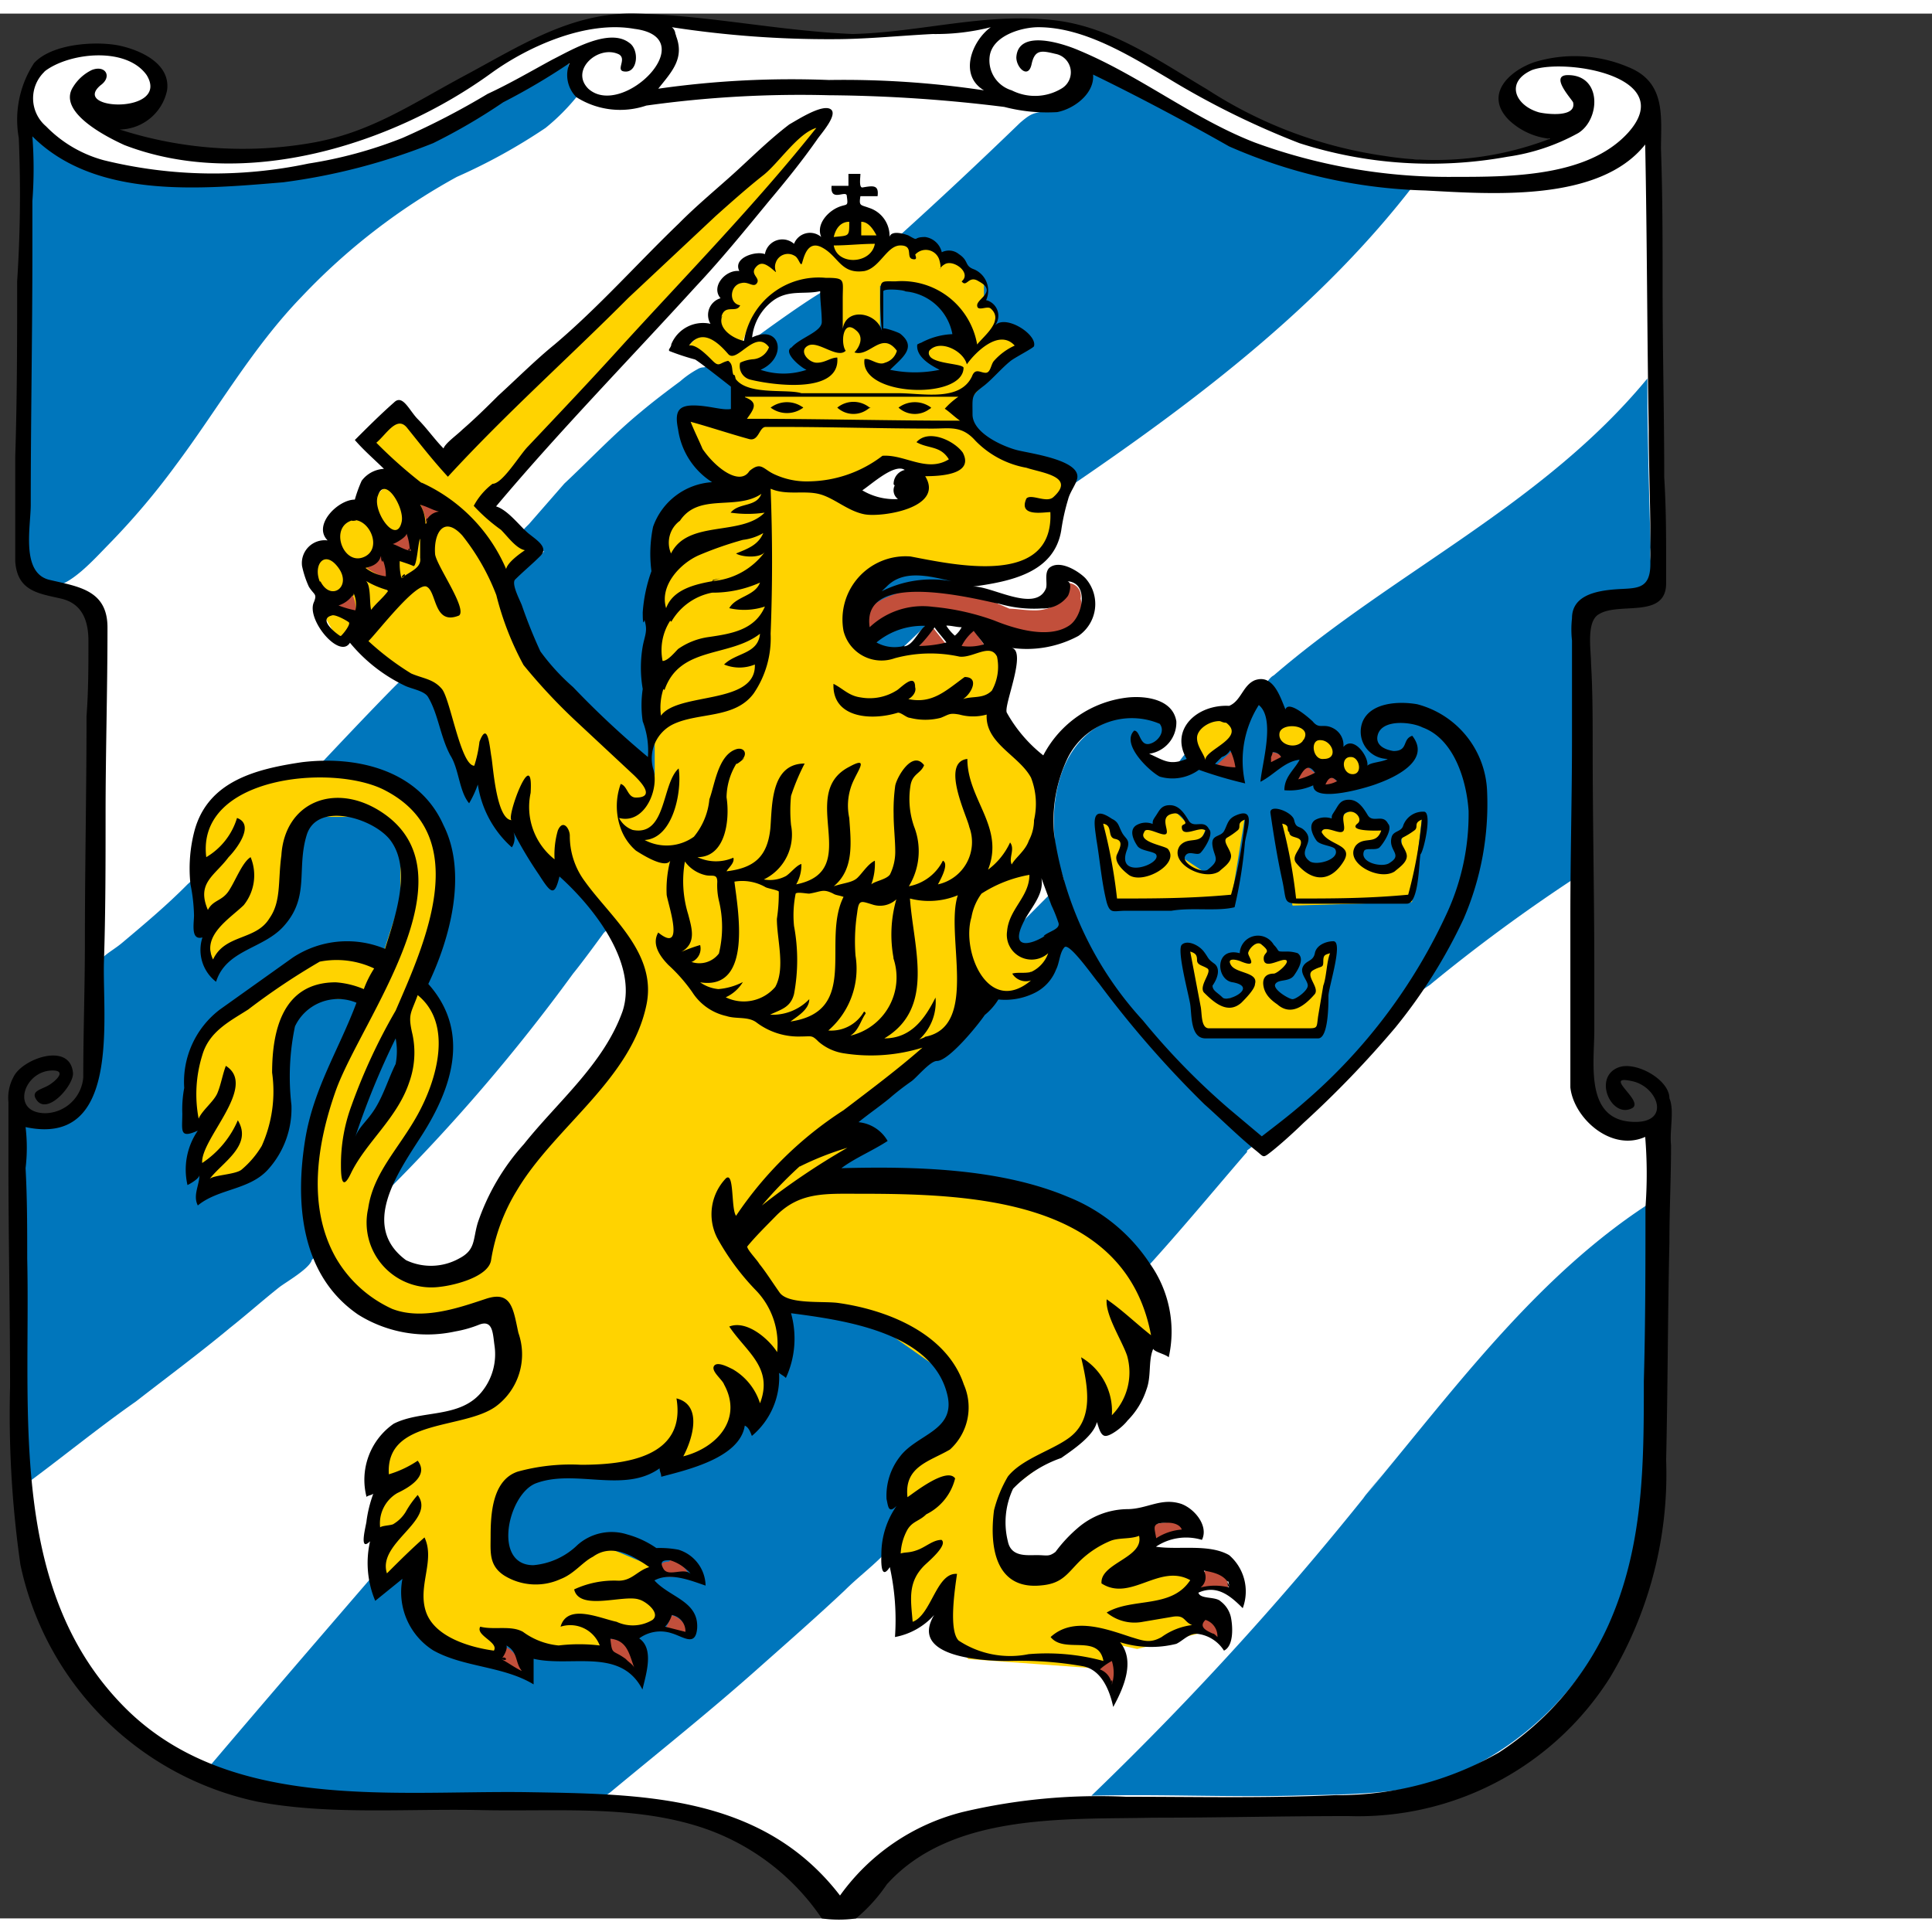 <svg id="gbg-logo-white-text" xmlns="http://www.w3.org/2000/svg" viewBox="0 0 71 70" width="70" height="70">
  <rect x="0" y="0" width="71" height="70" fill="#333333" stroke="none"/>
  <defs>
    <style>.cls-1{fill:#fff}.cls-2{fill:#0076bc}.cls-3{fill:#ffd300}.cls-4{fill:#c24f3b}</style>
  </defs>
  <path class="cls-1" d="M30.71,69.81c-.57,0-.69-.5-1.07-.88a10,10,0,0,0-1.19-1.06,8.55,8.55,0,0,0-3.13-1.5,23.32,23.32,0,0,0-6.27-.51c-4.39,0-9.46.63-13.35-1.88a11.56,11.56,0,0,1-3.95-4.57A17,17,0,0,1,.56,52.14c0-2.26,0-4.58-.06-6.83C.5,43.55.5,41.8.44,40c.5.38,1,.82,1.63.57A1.79,1.79,0,0,0,3.19,39.1V37.22c.07-2.69.07-5.32.13-8,0-2,.06-4,.06-5.95,0-1.13-.31-1.75-1.5-2S.69,20.12.69,19.05c0-3.07.06-6.14.06-9.15C.75,8.27.94,6.58.81,5S.69,1.88,2.32,1.44C3.26,1.19,5.83,1.13,6,2.63c.13,1.19-1.44,1.44-2.32,1.63a15.21,15.21,0,0,0,6.27.88c2.63-.19,4.76-1.32,7-2.57,2-1.07,4-2.38,6.39-2.32,2.63.06,5.2.63,7.83.56S36.35-.06,39,.38c2.44.43,4.38,2.06,6.52,3.19a15.39,15.39,0,0,0,7.08,1.82A11.9,11.9,0,0,0,56,5c.31-.06,1-.18.94-.5s-.88-.44-1.19-.62c-.94-.76-.19-1.63.69-1.95a4.83,4.83,0,0,1,3.51.32c.81.5.81,1.44.81,2.25,0,1.38,0,2.82.07,4.2,0,2.26.06,4.51.06,6.77,0,1.25,0,2.51.06,3.82,0,.5.19,1.94-.25,2.26-.69.44-2.07-.19-2.44.81A4.71,4.71,0,0,0,58.15,24v2.2c0,2.69.07,5.45.07,8.14V37.1c0,1.13-.38,2.88.62,3.63a2,2,0,0,0,1.32.32c.19,0,.75-.19.88,0s0,.69,0,.87c0,.94,0,1.95-.07,2.89-.06,2.57-.06,5.14-.12,7.71a14.5,14.5,0,0,1-2.44,9.4c-2.26,2.94-5.77,4.13-9.34,4.13-2.2,0-4.45.06-6.65.06-3.44,0-7.89-.25-10.27,2.89C31.65,69.56,31.4,69.81,30.71,69.81Z"></path>
  <path class="cls-2" d="M50.88 53.58A115.28 115.28 0 0140.11 65.49c2.5-.06 5 .06 7.45 0 1.88-.06 4.14 0 5.89-.75A11.43 11.43 0 0060 56.9a27.74 27.74 0 00.5-7.2V43.8c-3.82 2.51-6.7 6.27-9.59 9.78S54.14 49.57 50.88 53.58zm-49-32.52c.69 0 1.57-1 2.13-1.57a26.9 26.9 0 002.44-2.88C8 14.54 9.27 12.28 11.09 10.4A23.15 23.15 0 0116.79 6 21.11 21.11 0 0020.05 4.2 7.74 7.74 0 0021.24 3a1.32 1.32 0 01-.31-1.26c-1.75.82-3.26 2.07-4.95 2.82a18.35 18.35 0 01-5.7 1.57c-3 .25-6.9.44-9.22-1.82C1.06 7.08 1 9.9 1 12.78 1 14.6.94 16.36.94 18.17.88 19.05.5 21.06 1.88 21.06zM47.44 5.64C44.74 4.83 42.55 3.2 40 2.13c0 .75-.63 1.19-1.32 1.38s-.68.06-1.19.5C36 5.45 34.53 6.83 33 8.21l-2.76 2c-.87.51-2.56 1.76-2.56 1.76L25.88 13h0a.44.44 0 00-.25.07 3.44 3.44 0 00-.63.44c-.5.37-1 .75-1.44 1.12-1 .82-1.88 1.76-2.82 2.64l-1.31 1.5c-.32.31-.25.25 0 .44l.56.56c-.31.32-.69.63-1 .94L14.6 24.63c-.94.94-2.76 2.88-2.76 2.88L6.89 32c-.75.76-1.56 1.44-2.38 2.13-.44.38-1 .57-1 1.13 0 1.13 0 2.26-.06 3.39a2.13 2.13 0 01-.57 1.5 1.76 1.76 0 01-1.31.56c-.26 0-.57-.06-.82-.06-.06.06 0 .25-.06.31a4.91 4.91 0 000 1.38c0 4 .06 7.9.06 11.85C2.19 53.14 3.57 52 5 51c1.13-.88 2.32-1.76 3.45-2.7.63-.5 1.19-1 1.82-1.5.25-.19 1.12-.69 1.19-1L14 43.43h.06a67.2 67.2 0 007-8.15s.31-.37 1.13-1.5L39.54 17.23c4.58-3.13 9.09-6.58 12.47-11A19.42 19.42 0 0147.44 5.64zM60.66 19.62c-.06-2.07-.12-4.14-.12-6.21-3.83 4.64-9.28 7.08-13.73 10.91-.12.06-.19.18-.31.31l-2.88 2.51c-.19.18-.32.43-.51.62l-.25.25c-.69-.19-1.38-.94-1.12-1.56 0 .06.06.06.06.12.5.94 1.56-.31.69-.63a2.68 2.68 0 00-2.63.63c-1.2 1.13-1.32 3.2-.94 4.7l.18.57L13.6 57.53c-2 2.32-4 4.64-6 7 2.51 1.06 5.21 1 7.84 1 1.44 0 2.88.06 4.26.06.94 0 2 .38 2.76-.25 1.81-1.5 3.69-3 5.45-4.57 1.06-.94 2.13-1.88 3.13-2.82.44-.44.94-.82 1.38-1.26l9.71-10.59c1.26-1.38 2.45-2.82 3.64-4.2.06-.06.06-.06.06-.12h0l.57-.44h0a.63.63 0 00.37-.12c.5-.38.94-.76 1.44-1.2.82-.75 1.57-1.5 2.32-2.31a12.09 12.09 0 001.07-1.38l.94-.63a61.94 61.94 0 015.26-3.88 4 4 0 00.06-1.51V23c0-.94.07-1.57 1.19-1.69.69-.13 1.63.19 1.7-.82A2 2 0 0160.66 19.62z"></path>
  <path class="cls-2" d="M41.8,26.51c.06.19-.06,0,0,0Z"></path>
  <path class="cls-3" d="M43.87,27l.31.69,1.19-.88.13-.82-1.13-.12-.63.75Z"></path>
  <circle class="cls-3" cx="47.44" cy="26.51" r=".63"></circle>
  <circle class="cls-3" cx="48.63" cy="27.07" r=".56"></circle>
  <path class="cls-3" d="M40.92,32.78l4.32-.13.51-3.13-.51.31-.37.5.06.69-.63.56L43.43,31l.12-.44h.5L44.3,30l-.56-.13-.63-.63-.43.19-.13.44-.69.06.06.44.76.38-.19.62-.88.13-.38-.31.13-.76-.88-.81-.12.25Zm6.58,0,4.39-.13.37-3.13-.44.31-.31.5V31l-.56.56L50,31.15l.12-.57h.57L51,30l-.57-.13-.69-.63-.37.19-.13.44-.81.13.12.37.76.38-.13.62-.88.13-.44-.31.13-.76-.82-.81-.18.25Zm-3.32,4.7,4.32-.07.44-3.13-.44.31-.5.57.19.62-.63.57-.94-.44.19-.57.57-.06.25-.56L47,34.59,46.37,34l-.37.18-.19.44-.75.13.12.37.75.38-.12.56-.94.19-.38-.31.13-.82-.88-.81-.12.31Z"></path>
  <ellipse class="cls-3" cx="49.63" cy="27.64" rx=".38" ry=".44"></ellipse>
  <path class="cls-3" d="M44.05,59.53l-.56-1.25L43.93,57,42.3,56.9,42,55.46l-2,.44-1.63,1.44-1.5-.56-.13-2.26,2.14-1.63,1.19-1.38.69.5.87-1.19.19-1.88.82.07-.51-2.39-1.75-1.88-4.07-1.5-6.21-.38L32,41.61l-1.63-.37L36,36.16,37.66,36l1.07-1.38-.44-.31-1.13-.13.63-1.88.75-1.44-.06-3.13L36.66,26l.44-1.69-.19-1.13-4.76.31L31.46,22l1.38-1.51,2.69.38,2.63-.63L39,18.68l.31-1.63L38,16.48l-1.94-.75-.69-1.25,1.19-1.32L37.66,12l-1.13-.31L36.6,11l-.44-.57V9.9l-1-.88h-.57l-.31-.43-1.82-.26-.19-.68-.94-.32-.69.38-.18.81-.69-.12-.44.37-.63-.12-.38.44-.75.12-.06.5-.75.32.06.69-.38.31v.75l-.75.06-.62.57,1.19.56.94.82.12,1.44-2.07-.5.51,1.63,1.12,1.06-2,.75-.63.88-.19,3.13V28L19.8,24.13l-1.25-2.89,1.19-1.5L17.92,18l8.46-9.15L30.33,4h-.81l-4.2,3.76-9,8.59-1.63-1.63-1.19,1.06.94,1.32-.94.94-.88.44-.31.94-.81.87.44,1.88.5.88.69-.12,2.19,1.63.69.5,1.13,2.75.62.19.44,1.44.88.63,2.32,2.19L23.12,35v1.82l-1,2.13-2.07,2.25L18.11,44l-.5,1.82-2.32.44-1.5-1.19.56-2.63,1.5-2.51.5-2.7-1.06-1.44.44-.69.62-2.57-.62-3.13L14,28.14l-1.82-.32L10.09,28,8,29l-.82,1.37.44,3.51.25,1.32L9,34.28l1.07-.56.44-1.45.25-1.88.94-.87h1.75l1.26,1v2.07L14,34.78l-.37-.12-1.32-.19-1.13.37-1.25.82L7.83,37l-.62,1.38L7,40.8l.57.25-.31.81.31,1.44,1.94-.81.82-1.88V38l1.06-1.82,2.07.06-2.07,5.33.19,3.51,1.57,2.63,2.63.5,2.19-.31.69,1.25-.94,2-3.51,1.31-.37,2-.19,1.69.19,1.44,1-.19.62,2.2,2.7,1.06.06-1,1.26.69,2.82.12.12-1h1.51l.37-.62-.88-1.07.76-.63-2.07-.87-1.44.87-1.88.32-.38-1.7,1-1.88,1.76-.12,2.57-.5,1,.31,1.75-.81.94-1.19.94-.44V49.57l.63.19-.19-2.26,3.32.63,2.76,1.94.19,2.2-1.94,1.5.25,1.13-.44,1.25.44,3.07,1.13-.69.18.82.88,1.12,5.2.38-.12-1,1.13.25ZM32.65,11.84h-.31V10l1.62.32,1.13.87.32.94L34.53,12l-.5.31.19.38.87.37L34,13.47l-1.63-.18.56-.63.25-.5ZM12.85,42.05l.5-2.63,1.44-2.26-.32,2.7ZM29.52,13.41l-1.63-.12L27.76,13l.75-.68-.19-.44-1.06.25.31-.82.94-1L30.39,10l.07,1.75L29.7,12l-.44.5.76.69Z"></path>
  <path class="cls-4" d="M15.48,18.11a1.94,1.94,0,0,1,.19.63v.06l.06-.12a1.05,1.05,0,0,1,.5-.44l-.82-.32Zm-1.07,1.38a1.77,1.77,0,0,0,.63.38h.06V19.8a1.12,1.12,0,0,0-.19-.75C14.85,19.24,14.66,19.36,14.41,19.49Zm-.94.88a2.71,2.71,0,0,0,.75.37h.07v-.06A1.37,1.37,0,0,0,14,19.8.75.75,0,0,1,13.47,20.37Zm25.7.56h0a.71.71,0,0,1-.19.69,1.59,1.59,0,0,1-1,.31c-.32,0-.63-.06-.88-.06l-.44-.19a9.44,9.44,0,0,0-2.7-.5,3.14,3.14,0,0,0-2.06.69v.82A2.72,2.72,0,0,1,34,22a6.62,6.62,0,0,1,2.26.44,6.1,6.1,0,0,0,2.07.5,1.37,1.37,0,0,0,1.06-.38,1,1,0,0,0,.32-1.06A.48.48,0,0,0,39.17,20.93Zm-26.76.82A1,1,0,0,0,13,22h.07a1.14,1.14,0,0,0-.19-.76A.92.92,0,0,1,12.41,21.75Z"></path>
  <path class="cls-4" d="M33.78,23.25a1.09,1.09,0,0,0,.44.06,1.94,1.94,0,0,0,.56-.12l-.5-.63Zm1.44,0a1,1,0,0,0,.44.06,1.58,1.58,0,0,0,.5-.12l-.44-.63Zm9.46,4.39a1.8,1.8,0,0,0,.82.18h.06v-.06a1.61,1.61,0,0,0-.19-.75Zm2.07-.5h0l-.13.43h.07c.12,0,.18-.06.31-.12s.12-.06.19-.13A1,1,0,0,0,46.75,27.14Zm.94.94-.06.12h.06a1.13,1.13,0,0,0,.69-.25L48,27.64A1.77,1.77,0,0,0,47.69,28.08ZM48.88,28l-.25.38h.06a.65.65,0,0,0,.5-.13Zm-6,27.45a1.94,1.94,0,0,0-.57.12H42.3l.12.63h.07c.25-.19,1-.31,1-.38C43.43,55.52,43.24,55.4,42.93,55.4Zm-18.3,1.44a.47.47,0,0,0-.25.06c-.07.19-.13.25-.07.38s.25.12.38.12H25a.45.45,0,0,1,.32.07l.06-.07C25.13,57,24.88,56.84,24.63,56.84Zm19.67.38h0a1.05,1.05,0,0,1-.25.69,2.34,2.34,0,0,1,.57-.07,1.1,1.1,0,0,1,.5.07h.06v-.07C45.18,57.34,44.62,57.22,44.3,57.22ZM24.63,58.85a.89.89,0,0,1-.19.5l.75.25v-.32A.73.73,0,0,0,24.63,58.85ZM44.3,59h0c-.12.13-.18.19-.12.31s.19.25.38.32.12.06.18.06h.07v-.44C44.68,59.16,44.56,59,44.3,59Zm-21.87.75v.63a1.1,1.1,0,0,1,.82.5l.06.06v-.06a.8.8,0,0,0-.06-.63A1,1,0,0,0,22.43,59.72ZM18.55,60a3.54,3.54,0,0,1-.19.63,5.18,5.18,0,0,1,.75.44l.07.06v-.19A1.15,1.15,0,0,0,18.55,60Zm21.81.88.06.06a1.07,1.07,0,0,1,.38.5v.07l.12-.07h0a1,1,0,0,0-.06-.94Z"></path>
  <path class="cls-1" d="M31.08,17.67l2,.32.31-1.51-1.82.5Z"></path>
  <path d="M29.52,14.48a1,1,0,0,0-1.2,0,1,1,0,0,0,1.2,0C29.39,14.35,29.39,14.6,29.52,14.48Zm2.44,0a.94.94,0,0,0-1.19,0,.88.88,0,0,0,1.19,0C31.77,14.35,31.77,14.6,32,14.48Zm2.26,0a1,1,0,0,0-1.2,0,.89.89,0,0,0,1.2,0C34,14.35,34.09,14.66,34.22,14.48Z"></path>
  <path d="M61.35,39.86c0-.69-1.25-1.38-1.88-1.13-.94.37-.25,1.88.5,1.5.5-.25-1.13-1.25,0-1,.94.19,1.44,1.5.13,1.5-1.88,0-1.51-2.13-1.51-3.38V35.16c0-2.76-.06-5.46-.06-8.21,0-1,0-2.07-.06-3.07,0-.5-.19-1.57.31-1.82.75-.44,2.45.19,2.45-1.13v-.56c0-1.13,0-2.2-.07-3.32,0-2.32-.06-4.64-.06-7,0-1.7,0-3.39-.06-5.08,0-1.19.19-2.44-1.19-3a5.05,5.05,0,0,0-3.45-.19c-.94.32-1.88,1.2-.94,2.14a2.57,2.57,0,0,0,1.5.68,11.76,11.76,0,0,1-6.08.63,16.14,16.14,0,0,1-6.51-2.44C42.61,1.75,40.86.5,38.79.25c-2.51-.31-4.95.44-7.46.5C28.58.63,26,.06,23.37,0,21-.06,19.11,1.19,17.11,2.26S13.6,4.39,11.4,4.76a14.75,14.75,0,0,1-7-.5A1.81,1.81,0,0,0,6.14,2.82c.13-.94-.88-1.44-1.69-1.63s-2.51-.12-3.2.63A3.8,3.8,0,0,0,.69,4.57,48.94,48.94,0,0,1,.63,9.84c0,2.13,0,4.26-.07,6.45v3.83c.07,1.12.88,1.19,1.69,1.38s1,.87,1,1.56c0,.94,0,1.82-.07,2.76,0,2.76-.06,5.51-.06,8.27,0,1.69-.06,3.32-.06,5a1.43,1.43,0,0,1-1.38,1.32c-1.32,0-.81-1.57.25-1.57.57,0,.06.44-.19.57s-.56.19-.44.44c.38.75,1.45-.5,1.38-.94-.12-1.13-1.88-.5-2.19.18A1.6,1.6,0,0,0,.31,40v2.26c0,2.76.06,5.45.06,8.21A38.91,38.91,0,0,0,.75,57a11.29,11.29,0,0,0,8.71,8.71c2.63.5,5.52.25,8.21.31s5.39-.19,7.9.57A8.59,8.59,0,0,1,30.2,70a4.43,4.43,0,0,0,1.26,0,6,6,0,0,0,1.13-1.25c2.38-2.64,6.58-2.38,9.77-2.45,2.38,0,4.76-.06,7.21-.06a10.94,10.94,0,0,0,9.59-5.08,14.52,14.52,0,0,0,2.07-8c.06-2.69.06-5.32.12-8,0-1.19.06-2.38.06-3.57C61.35,41.05,61.54,40.3,61.35,39.86ZM38.16.5c1.7,0,3.39,1.07,4.77,1.88a30.35,30.35,0,0,0,4.82,2.38,15.77,15.77,0,0,0,7.65.5A7.55,7.55,0,0,0,58,4.39c.81-.5.88-2.13-.38-2.13-.69,0,.13.87.19,1,.13.56-.94.44-1.25.37-.88-.25-1.26-1.12-.25-1.56,1.25-.44,5.39.25,3.51,2.32C58.34,6,55.52,6,53.45,6a20.71,20.71,0,0,1-7.33-1.26c-2.25-.87-4.2-2.44-6.45-3.38-.57-.25-2.26-.82-2.32.25,0,.38.44.81.56.25s.38-.5.88-.38A.69.69,0,0,1,39,2.76a1.89,1.89,0,0,1-1.82.06,1.15,1.15,0,0,1-.81-1.25C36.47.81,37.54.5,38.16.5ZM24.82.75A.34.34,0,0,0,24.69.5a37.9,37.9,0,0,0,5.95.44c1.19,0,2.45-.13,3.64-.19A8.21,8.21,0,0,0,36.41.5c-.69.5-1.19,1.76-.25,2.32a34.78,34.78,0,0,0-5.7-.38,34.69,34.69,0,0,0-6.27.32c.5-.63,1-1.13.63-2C24.82.69,24.88.94,24.82.75ZM1.63,2.13c.88-.69,3-.94,3.76.13.88,1.44-2.82,1.31-1.69.37.43-.31.18-.75-.32-.56a1.65,1.65,0,0,0-.69.62C2.07,3.63,4,4.57,4.57,4.83c4.39,1.69,9.84,0,13.48-2.64,1.38-1,3.51-1.94,5.26-1.63,2.57.32-.44,3.33-1.69,2.2-.69-.69.38-1.63,1.13-1.26.31.19-.19.63.25.63s.5-.81.12-1.06c-.75-.57-2.19.31-2.82.62-.81.44-1.56.88-2.38,1.26a28.07,28.07,0,0,1-3.13,1.62,16,16,0,0,1-3.45.94,16.9,16.9,0,0,1-7.52-.12A4.65,4.65,0,0,1,1.69,4.14a1.35,1.35,0,0,1-.06-2C2.07,1.82,1.57,2.19,1.63,2.13ZM60.47,43.87c0,2.13,0,4.26-.06,6.39,0,3.07,0,6.08-1.32,9a11,11,0,0,1-4,4.64,11.86,11.86,0,0,1-6,1.57c-2.57.12-5.14.06-7.71.06a21.74,21.74,0,0,0-6,.56,7.92,7.92,0,0,0-4.51,3.07C28,65.43,23.56,65.43,19.3,65.36c-4.83-.06-10.72.69-14.54-2.94C.25,58.09,1.13,51.45,1,45.75c0-1.13,0-2.2-.06-3.32a6.35,6.35,0,0,0,0-1.51c3.51.75,2.82-4,2.88-6.08.06-1.81.06-3.63.06-5.39,0-2.31.07-4.57.07-6.89,0-1.38-1.07-1.5-2.13-1.75s-.69-1.95-.69-2.76c0-3.07.06-6.21.06-9.28V6.89a15.75,15.75,0,0,0,0-2.38C3.51,6.83,7.39,6.45,10.4,6.2a22.65,22.65,0,0,0,5.52-1.44,21.49,21.49,0,0,0,2.57-1.5,23.76,23.76,0,0,0,2.44-1.44,1.15,1.15,0,0,0,.25,1.25,3,3,0,0,0,2.57.31A40.81,40.81,0,0,1,30.46,3a55,55,0,0,1,6.45.43,6.22,6.22,0,0,0,1.94.19c.63-.12,1.38-.69,1.32-1.38,1.69.82,3.45,1.76,5,2.64a19.16,19.16,0,0,0,7.21,1.62c2.44.13,6.39.44,8.08-1.69.07,3.51.07,7,.13,10.47,0,1.31.06,2.69.06,4v.94c0,1-.56.88-1.31.94s-1.57.25-1.57,1.06a3.75,3.75,0,0,0,0,.82v3.63c0,2.13-.06,4.27-.06,6.46v6.33c.12,1.13,1.5,2.38,2.75,1.82A16.49,16.49,0,0,1,60.47,43.87Z"></path>
  <path d="M54.65,28.58a3.44,3.44,0,0,0-2.57-3.2c-.69-.12-1.7-.06-2,.63A1,1,0,0,0,51,27.39c-.19.12-.63.12-.75.25.06-.32-.5-1.13-.88-.69a.7.7,0,0,0-.38-.69c-.37-.19-.5.06-.75-.25,0,0-.87-.82-1-.44-.19-.44-.44-1.32-1.13-1.07-.44.19-.5.76-.94.94-1.19-.06-2.19.88-1.56,1.95-.63.25-.82.06-1.38-.19a1.16,1.16,0,0,0,1-1.19c-.13-.82-1.13-.94-1.76-.88a4,4,0,0,0-3.13,2.13A5.26,5.26,0,0,1,37,25.69c-.13-.25.75-2.25.18-2.38a4,4,0,0,0,2.45-.44,1.42,1.42,0,0,0,.25-2.13c-.25-.25-.94-.69-1.32-.37-.19.19-.06.56-.12.75-.38.94-2.07-.13-2.7-.06,1.38-.19,3-.5,3.26-2.07a7.63,7.63,0,0,1,.25-1.13c.06-.25.25-.5.31-.69.32-.75-1.69-1-2.19-1.13s-1.63-.62-1.63-1.31-.06-.69.44-1.07c.31-.25.63-.63.94-.88.13-.12.88-.5.88-.56.12-.44-1.07-1.19-1.44-.75a.59.59,0,0,0-.32-.94.85.85,0,0,0-.44-1.13c-.37-.13-.18-.31-.56-.56a.58.58,0,0,0-.63-.07A.73.73,0,0,0,34,8.21c-.5,0-.18.19-.62-.06-.19-.07-.63-.19-.69.06a1.08,1.08,0,0,0-.75-1.07c-.32-.12-.38-.06-.32-.43h.63c.06-.44-.19-.38-.56-.32-.13,0-.07-.37-.07-.5h-.44v.44h-.62c-.06.63.56.12.56.38.06.43,0,.25-.37.43s-.76.63-.57,1.07a.63.63,0,0,0-1,.25.65.65,0,0,0-1.07.38c-.31-.13-1.19.12-.94.62-.5-.06-1.06.57-.69,1a.64.64,0,0,0-.37.94,1.26,1.26,0,0,0-1.44.75c0,.12-.13.19-.07.25a8.63,8.63,0,0,0,.94.31c.13.06,1.32,1,1.32,1v.82c-.31.06-.81-.13-1.38-.13s-.69.25-.56.88a2.75,2.75,0,0,0,1.25,1.94A2.46,2.46,0,0,0,24,18.86a4.9,4.9,0,0,0-.06,1.63A5.63,5.63,0,0,0,23.62,22c0,.69.07.18.07.31.12.38,0,.56-.07.94a4.6,4.6,0,0,0,0,1.57,4,4,0,0,0,0,1.19,3,3,0,0,1,.19,1.31,33.1,33.1,0,0,1-2.75-2.57,8,8,0,0,1-1.2-1.31,18.08,18.08,0,0,1-.68-1.69c-.07-.19-.38-.76-.26-.94.32-.32.63-.57.94-.88s-.12-.57-.43-.82-.76-.87-1.2-1c2.32-2.76,4.89-5.39,7.34-8.08.94-1,1.81-2.07,2.69-3.14.63-.75,1.19-1.44,1.76-2.25.12-.19.81-.94.5-1.13s-1.19.38-1.51.56c-.75.57-1.44,1.26-2.06,1.82s-1.38,1.19-2,1.82c-1.5,1.44-2.94,3.07-4.57,4.45-.69.56-1.38,1.25-2.07,1.88-.44.44-.88.87-1.32,1.25-.19.19-.63.5-.69.69-.31-.31-.62-.75-.94-1.07s-.56-.94-.88-.62c-.5.44-1,.94-1.44,1.38.32.37.69.69,1.07,1.06a1.09,1.09,0,0,0-.82.44,5,5,0,0,0-.25.69c-.62,0-1.56.94-1,1.5a.84.84,0,0,0-.94.94,3.56,3.56,0,0,0,.25.76c.19.31.31.25.19.56-.31.63.94,2.13,1.32,1.5a5.91,5.91,0,0,0,2,1.57c.25.13.75.19.88.44.37.63.44,1.44.81,2.13.32.5.32,1.32.69,1.76a3.84,3.84,0,0,0,.32-.69,3.85,3.85,0,0,0,1.25,2.31.62.62,0,0,0,.06-.56,15.15,15.15,0,0,0,.94,1.57c.44.69.57.81.75.06,1.26,1.13,2.89,3.2,2.32,4.95-.69,1.94-2.38,3.32-3.63,4.89a8.27,8.27,0,0,0-1.69,2.88c-.19.63-.07,1-.69,1.32a2.13,2.13,0,0,1-1.95.06c-1.69-1.25-.31-3.2.57-4.57,1.13-1.76,1.81-3.83.25-5.58.81-1.69,1.44-4.08.56-5.83-.88-2-3.13-2.57-5.2-2.32-1.69.25-3.45.69-3.95,2.51A5.45,5.45,0,0,0,7,32a6.32,6.32,0,0,1,.13,1.13c0,.31-.13.94.31.82a1.48,1.48,0,0,0,.5,1.63c.38-1.2,1.76-1.2,2.51-2.07.94-1.07.44-2.07.82-3.32s2.44-.63,3.07.18c.81,1.07.18,2.82-.19,4a3.62,3.62,0,0,0-3.39.32L8.08,36.6a3.34,3.34,0,0,0-1.31,2.88,4.26,4.26,0,0,0-.07.94c0,.63-.12.94.57.63a2.53,2.53,0,0,0-.38,2c.13-.06.44-.25.44-.37,0,.37-.25.75-.06,1.12.75-.62,1.88-.56,2.57-1.31a3.34,3.34,0,0,0,.87-2.38,9,9,0,0,1,.13-2.89,1.75,1.75,0,0,1,2.26-.87c-.63,1.69-1.57,3.13-1.88,5-.38,2.32-.19,5,1.94,6.46a4.79,4.79,0,0,0,3.57.62,4.33,4.33,0,0,0,.88-.25c.5-.19.5.31.56.75a2.19,2.19,0,0,1-.5,1.76c-.81.94-2.19.62-3.2,1.13a2.51,2.51,0,0,0-1,2.69c.06-.06.19-.06.25-.12a4.72,4.72,0,0,0-.25,1c0,.12-.31,1.19.13.75a3.59,3.59,0,0,0,.19,2.19l1-.81a2.53,2.53,0,0,0,1.13,2.63c1.12.63,2.57.57,3.69,1.25v-.94c1.38.32,3.2-.43,4,1.13.13-.56.44-1.5-.12-1.88a1.32,1.32,0,0,1,1.19-.19c.44.13.88.51.94-.18.06-1-1-1.13-1.57-1.76.57-.31,1.32,0,1.88.19a1.41,1.41,0,0,0-1-1.32,3.69,3.69,0,0,0-.81-.06,3.49,3.49,0,0,0-1.07-.5,1.89,1.89,0,0,0-1.82.38,2.66,2.66,0,0,1-1.63.75c-1.5,0-.94-2.57.07-3,1.44-.56,3.26.38,4.57-.56,0,.12.06.19.06.31.94-.25,2.89-.69,3.07-1.88.13.06.19.19.26.38a2.8,2.8,0,0,0,1-2.32c.06.06.19.12.25.19a3.45,3.45,0,0,0,.19-2.38c1.88.25,5.26.68,5.76,3.07.25,1.25-1.13,1.38-1.75,2.19a2.33,2.33,0,0,0-.5,1.57c.06.25.06.56.37.25a3.1,3.1,0,0,0-.56,1.75c0,.13-.06,1.07.31.5a9,9,0,0,1,.19,2.57,2.55,2.55,0,0,0,1.44-.81c-.94,1.56,1.82,1.69,2.7,1.69a13.4,13.4,0,0,1,2.75.19c.69.12,1,.88,1.13,1.5.38-.69.82-1.69.25-2.38a3.82,3.82,0,0,0,2.07.06c.25-.12.44-.37.75-.37a1.34,1.34,0,0,1,1,.62c.38-.18.32-.94.25-1.25a1,1,0,0,0-.37-.56c-.19-.19-.75-.07-.82-.32.69-.31,1.19.13,1.63.57a1.76,1.76,0,0,0-.5-1.95c-.75-.43-1.88-.18-2.69-.31a2,2,0,0,1,1.69-.25c.25-.5-.25-1.13-.75-1.32-.75-.25-1.26.19-2,.19a2.84,2.84,0,0,0-1.81.69,5.25,5.25,0,0,0-.82.88c-.25.19-.31.12-.69.12s-.94.07-1.06-.5a2.89,2.89,0,0,1,.19-1.94A4.52,4.52,0,0,1,39,53.08c.44-.31,1.19-.81,1.31-1.32.07.19.13.51.32.51s.62-.32.81-.57a2.86,2.86,0,0,0,.69-1.13c.19-.5.06-1.06.25-1.5.06.12.44.19.57.31a4.31,4.31,0,0,0-.69-3.44,6.46,6.46,0,0,0-3-2.45c-2.51-1.06-5.64-1.13-8.34-1.06.51-.38,1.13-.63,1.7-1a1.38,1.38,0,0,0-1.07-.69c.38-.31.75-.56,1.13-.87a9.52,9.52,0,0,1,.81-.63c.19-.13.69-.75.94-.75.44,0,1.51-1.32,1.76-1.69a2.28,2.28,0,0,0,.5-.57A2.44,2.44,0,0,0,38,36a1.6,1.6,0,0,0,.81-.87c.13-.25.13-.63.31-.82s1.13,1.19,1.26,1.32a37.94,37.94,0,0,0,3.88,4.45c.63.56,1.26,1.19,1.88,1.69.32.25.25.31.57.06s.81-.69,1.19-1.06a37.5,37.5,0,0,0,3.38-3.51,19.2,19.2,0,0,0,2.51-4A10.63,10.63,0,0,0,54.65,28.58Zm-5-1.26c.31,0,.44.63.06.63S49.26,27.32,49.63,27.32Zm-.5.88a1,1,0,0,1-.44.13C48.82,28.08,48.94,28,49.13,28.2Zm-.63-1.5c.44,0,.69.69.13.69C48.25,27.45,48.13,26.7,48.5,26.7Zm-.18,1.19a2.75,2.75,0,0,1-.63.25C47.88,27.82,48.06,27.51,48.32,27.89Zm-1.63-.57a.6.6,0,0,0,.06-.18.34.34,0,0,1,.31.18h0l-.37.19Zm1.19-.62c-.25.37-.94.18-.88-.25s1.25-.32.88.25C47.81,26.82,47.94,26.63,47.88,26.7Zm-3,.62a.56.56,0,0,0,.31-.25,2.17,2.17,0,0,1,.19.63,2.81,2.81,0,0,1-.75-.13ZM44.81,26c.06,0,.12.06.25.06.75.56-.82,1-.76,1.38-.06-.25-.31-.5-.31-.82S44.43,26,44.81,26Zm-8.15-4.33a4.6,4.6,0,0,0,1.63.19,1.12,1.12,0,0,0,.94-.44c.06-.06.19-.5,0-.56.81.06.56,1.31.06,1.63-.75.5-2,.12-2.76-.19a9,9,0,0,0-2.25-.5,2.84,2.84,0,0,0-2.32.75C31.65,20.49,35.53,21.43,36.66,21.68Zm-4.07-.62c.62-.63,1.56-.38,2.38-.19a4.09,4.09,0,0,0-2.57.37Zm.62,2.19a1.36,1.36,0,0,1-1-.13A2.66,2.66,0,0,1,34,22.5c-.25.19-.43.69-.75.75C33.09,23.25,33.28,23.19,33.21,23.25Zm1.13-.69c.13.19.31.38.44.56a4.4,4.4,0,0,1-1,.13A5.65,5.65,0,0,0,34.34,22.56Zm.44-.06c.19,0,.38.06.56.06a1,1,0,0,1-.25.31A1.69,1.69,0,0,1,34.78,22.5Zm1,.19c.13.18.25.31.38.5a1.91,1.91,0,0,1-.82.06A1.69,1.69,0,0,1,35.78,22.69ZM32.21,8.15h-.56v-.5C31.9,7.65,32.08,7.9,32.21,8.15Zm-.06.31c-.13.75-1.38.81-1.51.06C31.14,8.52,31.65,8.46,32.15,8.46Zm-.94-.81c0,.56,0,.5-.57.56C30.71,7.9,30.89,7.65,31.21,7.65Zm-4.7,3.5c.12-.5.56-.12.69-.43-.44-.07-.38-.76.06-.82.25-.06.44.19.56,0s-.25-.31-.06-.56.38-.13.56,0c.38.31.07.12.19-.19a.47.47,0,0,1,.69-.25c.13.06.19.31.25.31s.13-.94.75-.62.69,1,1.57.87c.57-.12.82-.94,1.32-.94s.19.44.44.5.06-.18.12-.18a.52.52,0,0,1,.88.25c.12.44-.13.31.19.12s1,.32.62.63c.19.25.25-.25.63,0,.69.37-.06.63-.06.88s.37,0,.5.12c.5.44-.25,1-.5,1.32a2.81,2.81,0,0,0-3-2.32c-.5,0-.56-.06-.56.44a10.62,10.62,0,0,0,.06,1.38c-.19-.69-1.32-.88-1.44-.07V10.47c0-.69.12-.76-.63-.76a2.78,2.78,0,0,0-3,2.32c-.5-.12-.94-.5-.81-.88C26.57,11,26.44,11.34,26.51,11.15Zm7.2,1c-.06.44.44.75.82.94a4.46,4.46,0,0,1-1.82,0c.44-.44,1-.82.38-1.32-.07-.06-.63-.25-.63-.19V10.21c0-.12.75-.06.82,0A1.93,1.93,0,0,1,35,11.78a2.63,2.63,0,0,0-1.26.38C33.71,12.22,34,12,33.71,12.16Zm-4.63.12c-.32.19.37.75.56.82a2.64,2.64,0,0,1-1.69,0c1-.44.75-1.69-.31-1.19a1.94,1.94,0,0,1,.81-1.38c.56-.38,1.13-.19,1.69-.32,0,.38.06.76.06,1.13S29.39,11.91,29.08,12.28Zm-2.13,1c-.07-.19,0-.38-.19-.51-.32.07-.32.25-.57,0s-.62-.62-.87-.56c.5-.69,1.12-.06,1.44.31s1-.94,1.5-.25a.68.68,0,0,1-.56.44,1.33,1.33,0,0,0-.5.13.51.51,0,0,0,.37.62c.75.19,3.32.57,3.2-.81-.25,0-.44.19-.75.19s-.69-.44-.32-.63,1.07.5,1.38.19c-.19-.25-.12-1.19.38-.75.31.25.12.62-.06.81.56.19,1-.81,1.56-.06a.63.63,0,0,1-.44.44c-.25.12-.56-.19-.75-.13-.19,1.38,3.64,1.51,3.64.31-.07-.18-1.45-.12-1.26-.62.38-.44,1.26,0,1.38.5.31-.44,1.19-1.32,1.76-.69a2.27,2.27,0,0,0-.76.56c-.12.13-.12.44-.31.44s-.38-.19-.5.13c-.44.94-1.82.62-2.7.62H29.45c-.56-.18-2.19.13-2.5-.68C26.88,13.22,27.13,13.72,27,13.29Zm.43.81h7.84a2.87,2.87,0,0,0-.5.44c.18.12.37.31.56.44-2.63,0-5.2-.07-7.83-.07C27.7,14.54,27.89,14.29,27.38,14.1ZM25.82,16c-.13-.31-.32-.69-.44-1,.69.19,1.44.44,2.13.63.38.12.38-.44.63-.44h.62c1.82,0,3.7.06,5.52.06.62,0,1.06-.12,1.56.44a3.46,3.46,0,0,0,1.88,1c.57.19,1.82.32,1,1.07-.25.25-.82-.13-1,.06-.31.69.63.5.88.5.13,2.76-3.51,1.94-5.14,1.63A2.32,2.32,0,0,0,31,22.69a1.44,1.44,0,0,0,1.88,1,5,5,0,0,1,2.38-.06c.5.06,1.13-.51,1.38,0a1.79,1.79,0,0,1-.19,1.25c-.31.31-.69.19-1.06.31.31-.19.62-.81.06-.81-.69.5-1.19,1-2.07.81.13-.06.31-.25.25-.44,0-.56-.56.07-.69.13a1.86,1.86,0,0,1-1.31.25c-.44-.06-.63-.31-1-.5C30.58,25.88,32,26,33,25.69c.13,0,.32.19.44.19a2.28,2.28,0,0,0,1.13,0c.31-.12.31-.19.69-.12a1.88,1.88,0,0,0,1,0c-.06,1.06,1.19,1.5,1.63,2.32A2.66,2.66,0,0,1,38,29.64a1.61,1.61,0,0,1-.19.75c-.13.38-.5.63-.63.88-.12-.25.13-.56-.06-.81a2.6,2.6,0,0,1-.81,1c.62-1.57-.76-2.57-.76-4.07-1,.12,0,2.13.07,2.5A1.59,1.59,0,0,1,34.47,32c.06-.12.43-.75.18-.87a1.76,1.76,0,0,1-1.25.94,2.48,2.48,0,0,0,.19-2.2,3.08,3.08,0,0,1-.13-1.5c.07-.44.38-.44.5-.75-.43-.57-1,.44-1.06.75a6.65,6.65,0,0,0-.06,1.06c0,.44.06.94.06,1.38a1.89,1.89,0,0,1-.19.82c-.12.19-.56.25-.69.37a2.2,2.2,0,0,0,.13-.87c-.25.12-.44.43-.63.62s-.5.19-.88.32c.76-.63.63-1.63.57-2.51a2.16,2.16,0,0,1,.19-1.44c.18-.38.5-.82-.19-.44-1.95,1,.56,3.82-1.95,4.32a1.42,1.42,0,0,0,.19-.75c-.19.06-.37.31-.56.44a1.25,1.25,0,0,1-.82.13,1.83,1.83,0,0,0,1-2,5.46,5.46,0,0,1,0-1.07,7.9,7.9,0,0,1,.5-1.19c-1.26,0-1.19,1.57-1.26,2.39C28.2,31,27.7,31.4,26.7,31.52c.06-.12.31-.31.25-.5A1.6,1.6,0,0,1,25.63,31c1.07,0,1.19-1.44,1.07-2.2a2.43,2.43,0,0,1,.37-1.25c-.06.13.5-.37.19-.12.25-.25.06-.51-.25-.38-.63.25-.75,1.32-.94,1.82a2.53,2.53,0,0,1-.57,1.38,1.72,1.72,0,0,1-1.81.12c1.06-.06,1.38-1.82,1.25-2.63-.63.56-.44,2.51-1.69,2.26a.91.91,0,0,1-.5-.44c.94.25,1.5-1.07,1.25-1.82a1.4,1.4,0,0,1,.75-1.63c.94-.44,2.26-.19,2.95-1.13a3.6,3.6,0,0,0,.62-2.19c.07-1.76.07-3.51,0-5.33.57.25,1.2.06,1.76.19s1.06.63,1.69.75S34.72,18.17,34,17c.56,0,1.81-.06,1.38-.87-.32-.44-1.26-.88-1.7-.38.44.25.88.12,1.19.63-.81.5-1.62-.19-2.44-.13a4.54,4.54,0,0,1-2.69.94,2.81,2.81,0,0,1-1.26-.25c-.44-.19-.5-.5-.94-.13C27.2,17.36,26.32,16.73,25.82,16Zm7,18.68a2.2,2.2,0,0,1-1.57,2.88c.31-.19.38-.56.56-.81,0,0,0-.07-.06-.07a1.39,1.39,0,0,1-1.31.69,3,3,0,0,0,1-2.75,6.86,6.86,0,0,1,.06-1.57c.06-.5.13-.44.56-.31a.88.88,0,0,0,.88-.19A4.7,4.7,0,0,0,32.84,34.72ZM31,32.46c-.82,1.63.62,4.2-1.95,4.58.25-.19.69-.44.69-.82a1.87,1.87,0,0,1-1.44.57c.38-.19.75-.25.88-.76a6.78,6.78,0,0,0,0-2.5,4,4,0,0,1,.06-1.19c.06-.07.38,0,.5,0,.44-.07.5-.19.88,0C30.71,32.4,30.83,32.4,31,32.46Zm-4.58,3.39a1.37,1.37,0,0,1-.69-.25c1.95.31,1.38-2.7,1.26-3.7a1.72,1.72,0,0,1,1.12.19c.07.06.51.12.51.18a6.2,6.2,0,0,1-.07,1c0,.75.32,1.81-.06,2.5a1.52,1.52,0,0,1-1.82.38,1.43,1.43,0,0,0,.63-.56A2.38,2.38,0,0,1,26.38,35.85Zm-1-1a.53.53,0,0,0,.31-.62,6,6,0,0,0-.69.25c.57-.32.38-.88.25-1.38a4.13,4.13,0,0,1-.12-1.94,1.29,1.29,0,0,0,.75.5c.25.06.44-.07.44.25a2.46,2.46,0,0,0,.06.69,4.1,4.1,0,0,1,0,1.94A.9.9,0,0,1,25.38,34.84Zm.81-14c-.69.12-1.5.31-1.75,1-.25-.82.5-1.63,1.19-1.94a13,13,0,0,1,1.63-.57,1.94,1.94,0,0,0,.75-.25c-.19.44-.56.57-1,.75.19.13.88.19,1.06-.06a2.65,2.65,0,0,1-1.88,1.07C25.94,20.87,26.88,20.68,26.19,20.81Zm6.65-3.51a.4.4,0,0,0,.12.5,2.3,2.3,0,0,1-1.31-.32c.37-.25,1.19-1,1.56-.75A.53.53,0,0,0,32.84,17.3Zm-7.9,1.31c.69-1.06,2.07-.37,3-1-.19.5-.82.31-1.13.69a4.36,4.36,0,0,0,1.25,0c-.87.88-2.82.25-3.44,1.5a1,1,0,0,1,.31-1.19C25.32,18,24.75,18.8,24.94,18.61Zm-.31,3.7a2.21,2.21,0,0,1,1.5-1.07,4.24,4.24,0,0,0,1.76-.37c-.19.5-.88.5-1.13.94a2.44,2.44,0,0,0,1.31-.06c-.37.87-1.25,1-2.06,1.12a2.57,2.57,0,0,0-1.13.44c-.13.13-.38.44-.57.44A2,2,0,0,1,24.63,22.31Zm-.25,2.51c.56-1.63,2.38-1.19,3.51-2.07-.07.75-.88.69-1.32,1.13a1.48,1.48,0,0,0,1.13,0c.06,1.5-2.82,1-3.45,1.88A2.19,2.19,0,0,1,24.38,24.82Zm-8.9-7.59a17.24,17.24,0,0,1-1.69-1.5c.37-.31.75-1,1.12-.56.5.62.94,1.19,1.51,1.81,2.13-2.32,4.45-4.38,6.64-6.58l3.2-3c.56-.5,1.19-1.06,1.75-1.5S29.33,4.39,30,4.2c-2.19,2.76-4.76,5.39-7.14,8-1.13,1.25-2.26,2.44-3.45,3.7-.31.31-.94,1.38-1.31,1.38a2.49,2.49,0,0,0-.69.81,6.5,6.5,0,0,0,1,.88c.25.25.56.69.88.75-.19.13-.63.44-.69.69A6.15,6.15,0,0,0,15.48,17.23Zm-1.26,3.95c-.18.25-.43.44-.62.69-.07-.25,0-.88-.19-1.06A3.34,3.34,0,0,0,14.22,21.18ZM13,21.31a1,1,0,0,1,.06.62,3.62,3.62,0,0,1-.62-.18,1,1,0,0,0,.56-.44C13,21.43,12.91,21.43,13,21.31Zm.88-3.57c.25-.82,1,.43.88.94-.19.87-1.07-.38-.88-.94C13.91,17.55,13.72,18.11,13.85,17.74ZM14,19.93a1.54,1.54,0,0,1,.18.75,1.56,1.56,0,0,1-.75-.31c.32-.07.5-.19.57-.44C14.16,20.18,14,20.24,14,19.93Zm.75.81a2.18,2.18,0,0,1-.06-.62c.18.06.37.12.5.18s.18-.94.25-1V20c.06.38-.38.5-.69.75C14.79,20.56,15,20.56,14.79,20.74Zm.31-1c-.25-.06-.44-.19-.63-.25.07,0,.51-.25.51-.38a2,2,0,0,1,.12.63C14.91,19.68,15.1,19.62,15.1,19.74Zm.57-1a1.32,1.32,0,0,0-.19-.69c.25.06.44.19.69.25a.59.59,0,0,0-.5.44C15.67,18.49,15.73,18.49,15.67,18.74ZM13,18.61c.63,0,1.07,1.13.32,1.38S12.09,18.8,13,18.61C13.35,18.61,12.72,18.68,13,18.61Zm-1.25,2.26c-.25-.63.19-1.19.69-.5S12.16,21.62,11.78,20.87Zm.75,2c-.19-.12-.81-.62-.31-.75.12-.06.56.19.63.25S12.66,22.75,12.53,22.87ZM12.34,35.6C10.4,35.6,10,37.35,10,38.92a4.89,4.89,0,0,1-.38,2.69,3.44,3.44,0,0,1-.75.88c-.25.19-1.13.19-1.19.37.44-.62,1.63-1.25,1.06-2.19a3.57,3.57,0,0,1-1.31,1.57c-.07-.88,2.06-2.82.87-3.57-.12.31-.18.69-.31,1s-.56.63-.69.94a4.81,4.81,0,0,1,.13-2.32c.25-.88,1-1.25,1.69-1.69a25.1,25.1,0,0,1,2.63-1.76,3.23,3.23,0,0,1,2,.25,3.85,3.85,0,0,0-.38.76A3.2,3.2,0,0,0,12.34,35.6Zm6.08,24.87c.07-.06.25-.37.19-.5.44.25.31.63.57.94-.26-.12-.51-.31-.76-.44C18.55,60.29,18.74,60.6,18.42,60.47Zm4.58,0c-.5-.37-.5-.12-.57-.75.63.07.69.57.88,1.07C23.25,60.66,23.12,60.6,23,60.47Zm1.44-1.19a1,1,0,0,0,.25-.43.61.61,0,0,1,.5.62Zm.94-1.94c-.25-.25-.82.13-1-.19s.06-.31.25-.31a1.58,1.58,0,0,1,.75.5C25.32,57.28,25.13,57,25.38,57.34Zm3.07-8ZM40.86,61.41a.68.68,0,0,0-.44-.56,2.39,2.39,0,0,1,.44-.31,1.44,1.44,0,0,1,0,.87C40.8,61.23,40.92,61.16,40.86,61.41Zm3.7-1.88c-.26-.12-.51-.25-.26-.5a.63.63,0,0,1,.44.63c-.06-.06-.12-.13-.18-.13S44.62,59.53,44.56,59.53Zm.62-1.69a2.11,2.11,0,0,0-1.06,0,.48.48,0,0,0,.12-.62c.38.06.88.18.94.62C45.06,57.78,45.12,57.34,45.18,57.84Zm-2.25-2.38c.18,0,.43.06.5.25a2,2,0,0,0-.94.32C42.42,55.59,42.3,55.46,42.93,55.46ZM31.58,43.37c4.08,0,9.78.18,10.72,5.2-.56-.44-1.07-.94-1.63-1.32-.06.57.56,1.51.75,2.07a2.24,2.24,0,0,1-.56,2.19,2.29,2.29,0,0,0-1.13-2.13c.25,1.07.5,2.32-.5,3-.63.44-1.69.75-2.19,1.38A4.69,4.69,0,0,0,36.53,55c-.18,1.38.07,2.95,1.76,2.76.75-.07.94-.44,1.38-.88a3.6,3.6,0,0,1,1.13-.75c.31-.13.75-.06,1.06-.19.19.81-1.44,1-1.38,1.75,1.07.69,2.13-.75,3.26-.12-.69,1.06-2.13.63-3.07,1.19A1.6,1.6,0,0,0,42,59.1l1.12-.19c.44-.06.38.19.69.31a2.42,2.42,0,0,0-1.12.44c-.44.25-.69.13-1.13,0-.94-.31-2.13-.75-2.95,0,.5.63,1.76-.13,1.94.88a7.9,7.9,0,0,0-2.75-.25,3.43,3.43,0,0,1-2.57-.5c-.38-.38-.13-1.95-.06-2.45-.76-.06-.94,1.51-1.63,1.76-.07-.82-.19-1.45.43-2.07.13-.13.88-.75.63-.94-.31,0-.56.25-.88.37s-.43.07-.62.13a2,2,0,0,1,.25-.88c.19-.31.44-.31.69-.56a2,2,0,0,0,1.06-1.32c-.31-.44-1.56.57-1.75.69-.13-1.13.81-1.31,1.56-1.75a2.09,2.09,0,0,0,.51-2.39c-.63-1.88-2.82-2.75-4.64-3-.57-.07-1.82.06-2.13-.38s-.5-.75-.75-1.06c-.07-.13-.44-.51-.44-.63.31-.38.69-.75,1.06-1.13C29.39,43.3,30.33,43.37,31.58,43.37Zm-2.19-1a10.94,10.94,0,0,1,1.75-.69A26.2,26.2,0,0,0,28,43.8,15.65,15.65,0,0,1,29.39,42.36ZM31,40.3a13.65,13.65,0,0,0-3.95,3.88c-.19-.25-.06-1.63-.37-1.38a1.91,1.91,0,0,0-.32,2.2,9,9,0,0,0,1.44,1.94,2.84,2.84,0,0,1,.76,2.25c-.32-.5-1.13-1.19-1.76-.94.63.94,1.63,1.51,1.13,2.82a2.22,2.22,0,0,0-1-1.25c-.13-.06-.57-.31-.69-.12s.31.5.37.68c.69,1.26-.25,2.32-1.5,2.64.31-.57.75-1.88-.25-2.13.37,2.19-1.94,2.44-3.51,2.44a7.35,7.35,0,0,0-2.32.25c-.94.31-1,1.57-1,2.38,0,.57-.07,1.07.5,1.44a2.2,2.2,0,0,0,2.07.13c.5-.19.81-.63,1.19-.82.69-.5,1.44-.06,2.07.38-.44.13-.63.5-1.13.5a3.47,3.47,0,0,0-1.63.32c.19.81,1.82.18,2.38.37.25.06.81.5.5.75a1.4,1.4,0,0,1-1.32.07c-.62-.13-1.81-.69-2.06.18a1.16,1.16,0,0,1,1.44.69,6.36,6.36,0,0,0-1.51,0,2.62,2.62,0,0,1-1.31-.5c-.44-.25-1.07-.06-1.57-.19-.19.32.69.57.5.88-.88-.12-2.19-.5-2.5-1.44S16,56.84,15.6,56c-.5.44-.94.88-1.38,1.32-.37-1.13,1.82-1.94,1.13-2.88a3.53,3.53,0,0,0-.44.62,1.32,1.32,0,0,1-.44.44c-.06.06-.43.06-.5.13a1.29,1.29,0,0,1,.63-1.26c.38-.18,1.19-.62.75-1.19a3.91,3.91,0,0,1-1.06.5c-.13-2.06,2.75-1.63,3.94-2.5a2.38,2.38,0,0,0,.82-2.7c-.19-.88-.25-1.56-1.19-1.25s-2.32.81-3.45.37a4.59,4.59,0,0,1-2.07-1.88c-1.06-1.88-.69-4.19,0-6.14.94-2.63,5.21-8,1.63-10.27-1.69-1.07-3.51-.32-3.63,1.63-.13.94,0,1.69-.44,2.31-.5.82-1.63.57-2.07,1.51-.44-.88.63-1.51,1.13-2A1.75,1.75,0,0,0,9.21,31c-.31.19-.56.88-.81,1.25s-.57.32-.76.69c-.43-1,.25-1.25.76-1.94.25-.25,1-1.19.31-1.44A2.51,2.51,0,0,1,7.58,31c-.37-3,4.7-3.45,6.58-2.45,3.26,1.7,1.44,5.64.38,8.09a21.18,21.18,0,0,0-1.63,3.51,6.22,6.22,0,0,0-.38,2.19c0,.5.06.94.38.25.56-1.13,1.69-2,2.13-3.32a3.23,3.23,0,0,0,.12-1.75c-.18-.76-.06-.76.19-1.45,1.32,1.07.69,3.14,0,4.39s-1.63,2.13-1.82,3.45a2.38,2.38,0,0,0,2.64,2.88c.56-.06,1.81-.38,1.88-1A7,7,0,0,1,19,43.24c1.38-2.32,4.2-4.07,4.76-6.83.38-1.88-1.32-3.2-2.26-4.51a2.79,2.79,0,0,1-.56-1.69c0-.25-.25-.63-.44-.19a3.2,3.2,0,0,0-.12,1.06,2.45,2.45,0,0,1-.88-2.44c.12-1.88-.94,1-.69,1-.57,0-.69-2-.75-2.32s-.13-1.38-.44-.56a4.62,4.62,0,0,1-.19.88c-.5,0-.88-2.45-1.19-2.82s-.69-.38-1.13-.57a10.11,10.11,0,0,1-1.57-1.19c.32-.31,1.76-2.19,2.14-2s.25,1.44,1.19,1.06c.31-.25-.82-1.82-.88-2.25-.06-.76.31-1.45,1-.69a8.22,8.22,0,0,1,1.25,2.19,10.93,10.93,0,0,0,1,2.57,21,21,0,0,0,2,2.13L23.31,28c.19.19.82.81.06.81-.31,0-.31-.43-.56-.5a2.4,2.4,0,0,0,0,1.63,1.94,1.94,0,0,0,.56.82c.19.12,1.07.69,1.26.37a4.16,4.16,0,0,0-.13,1.26c.06.37.69,2.19-.31,1.38-.25.43.06.87.37,1.19a6,6,0,0,1,.88,1,2,2,0,0,0,1.26.88c.37.12.81,0,1.12.25a2.56,2.56,0,0,0,1.63.5c.38,0,.38-.06.63.19a1.84,1.84,0,0,0,.94.43A6.38,6.38,0,0,0,33.9,38C33,38.79,32,39.54,31,40.3ZM14.54,38.6c-.25.5-.44,1.13-.75,1.63s-.63.69-.76,1.13a28.15,28.15,0,0,1,1.51-3.7A2.48,2.48,0,0,1,14.54,38.6ZM34,37.6c-.06.06-.18.06-.25.13a1.87,1.87,0,0,0,.63-1.57c-.38.75-.88,1.5-1.88,1.5,1.88-1.12,1.07-3.32.94-5.14a2.78,2.78,0,0,0,1.76-.12C34.72,33.84,36,37.22,34,37.6Zm3.89-2.38c-.25.06-.5,0-.69.06a.59.59,0,0,0,.69.25c-1.57,1.32-2.57-1.06-2.19-2.32a2.05,2.05,0,0,1,.37-.87,4.77,4.77,0,0,1,1.76-.69c0,.81-.75,1.25-.82,2.07a.91.91,0,0,0,1.51.81,1.19,1.19,0,0,1-.63.69C37.79,35.22,38,35.16,37.85,35.22Zm.5-1.32c-.5.32-1.25.5-.81-.44.25-.56.81-1.06.69-1.69l.37,1a5.67,5.67,0,0,1,.25.62C39,33.65,38.54,33.72,38.35,33.9ZM53.2,33A20.37,20.37,0,0,1,47.94,40c-.5.44-1,.82-1.57,1.26l-1.19-1A25.86,25.86,0,0,1,42,37a12.87,12.87,0,0,1-3.26-6.83,5.32,5.32,0,0,1,.5-2.82,2.63,2.63,0,0,1,3.38-1.25c.19.25,0,.56-.25.69-.5.25-.44-.44-.69-.44-.5.5.57,1.5.94,1.69a1.65,1.65,0,0,0,1.44-.25,15.6,15.6,0,0,0,1.7.5,3.8,3.8,0,0,1,.5-2.88c.62.5.12,2.13.06,2.82.5-.25.88-.75,1.44-.81-.19.37-.56.62-.56,1.12a2.09,2.09,0,0,0,1.06-.18c0,.69,2.07.06,2.38-.07.69-.25,1.95-.87,1.26-1.75-.38.12-.13.56-.69.56-.38-.06-.69-.25-.57-.62.19-.57,1.26-.44,1.63-.25,1.19.43,1.63,2,1.7,3.07A8.7,8.7,0,0,1,53.2,33C53,33.59,53.33,32.78,53.2,33Z"></path>
  <path d="M49,34.09c-.25,0-.62.13-.68.44s-.32.25-.44.5.18.5.18.69-.43.5-.56.5-.75-.37-.63-.56.51-.06.69-.32.38-.62.13-.81a1.27,1.27,0,0,0-.44-.06c-.38,0-.19,0-.44-.25a.67.67,0,0,0-1.25.31c-.94-.25-.88,1-.25,1.07.94.18-.19.75-.38.56s-.37-.25-.37-.44c.18-.25.31-.63.06-.81s-.19-.19-.38-.44-.62-.44-.81-.25.25,1.81.31,2.19,0,1.25.56,1.25h4.14c.38,0,.38-1.25.38-1.56S49.38,34.09,49,34.09Zm-.37,1.63-.19,1.13c-.06.44,0,.44-.44.44H44.43c-.31,0-.25-.57-.31-.82l-.38-2c.19.06.25.12.25.31s.19.19.38.31-.32.63-.13.88c.38.38.88.82,1.38.38.13-.13.5-.5.5-.69.13-.44-.69-.38-.88-.69s.26-.19.38-.13c.63.25.25-.18.25-.31s.31-.5.5-.31c.38.31.07.25.07.5,0,.44.62,0,.81.06s-.31.5-.44.5c-.31,0-.44.19-.37.5s.31.5.5.63c.5.44,1,.06,1.38-.38.18-.25-.38-.69-.07-.87s.38-.07.38-.32.06-.25.25-.31C48.75,34.84,48.75,35.41,48.63,35.72Zm-3.26-2.88a16.58,16.58,0,0,0,.38-2.38c.06-.44.43-1.32-.32-1-.31.13-.31.32-.44.57s-.5.12-.43.56.31.5-.19.88c-.25.12-.94-.25-.82-.5s.44,0,.57-.13.5-.69.31-.87c-.19-.38-.56,0-.75-.32s-.38-.56-.69-.56-.38.19-.5.37-.13.19-.13.32a.68.68,0,0,0-.62.06c-.26.19-.07.56.06.75s.62.19.69.32c.19.37-1.51.94-1.07-.19.13-.38-.06-.38-.19-.63s-.12-.38-.37-.5c-.82-.56-.63.25-.57.75.13.75.19,1.57.38,2.32.13.44.25.31.69.31h1.69C43.8,32.84,44.74,33,45.37,32.84Zm-4.32-.32a18.82,18.82,0,0,0-.51-2.75c.38.06.13.5.44.56s.19.31.07.57.18.56.43.75c.51.37,1.88-.38,1.45-.94-.07-.13-1.13-.25-.88-.63.06-.25.69.19.81.06s-.31-.69.32-.75c.18,0,.31.19.37.31s-.12.07-.12.19c0,.44.69-.06.87.13-.18.56-.62.19-.94.56-.43.63.88,1.32,1.45.94.12-.12.43-.31.43-.56s-.37-.57-.12-.69A2.78,2.78,0,0,0,45.5,30c.12-.13-.07-.25.25-.38a15.13,15.13,0,0,1-.51,2.76C43.74,32.52,42.36,32.52,41.05,32.52Zm11.28-3.19a.77.77,0,0,0-.76.5c-.06.25-.37.19-.43.44-.13.5.43.63-.07.94-.25.19-1.13,0-.94-.44.07-.13.44,0,.57-.13s.5-.68.31-.87c-.19-.38-.56,0-.75-.32s-.38-.56-.69-.56-.38.19-.5.38-.13.18-.13.31a.75.75,0,0,0-.62.06c-.26.19-.07.57.06.75s.62.19.69.32c.19.37-.69.62-.94.44-.5-.38.25-.69-.19-1.13-.19-.19-.31-.06-.38-.38s-.94-.62-.87-.25c.12.82.25,1.63.43,2.45s0,.87.76.87H51.7c.44,0,.44-1.44.5-1.81C52.33,30.77,52.64,29.33,52.33,29.33Zm-4.7,3.19a18.82,18.82,0,0,0-.51-2.75c.32.06.13.25.26.31,0,.25.43.13.43.38s-.37.5-.18.75c.56.69,1.25.75,1.75-.06.38-.63-.56-.57-.81-1.07.06-.25.5,0,.69,0,.37,0-.19-.75.37-.75.25,0,.44.31.25.44-.37.31.88.25.88.25-.19.56-.63.19-.94.56-.44.63.88,1.32,1.44.94.13-.12.44-.31.44-.56s-.38-.57-.13-.69A2.78,2.78,0,0,0,52,30c.13-.13-.06-.25.25-.38a16.1,16.1,0,0,1-.5,2.76C50.26,32.52,48.94,32.52,47.63,32.52Z"></path>
</svg>